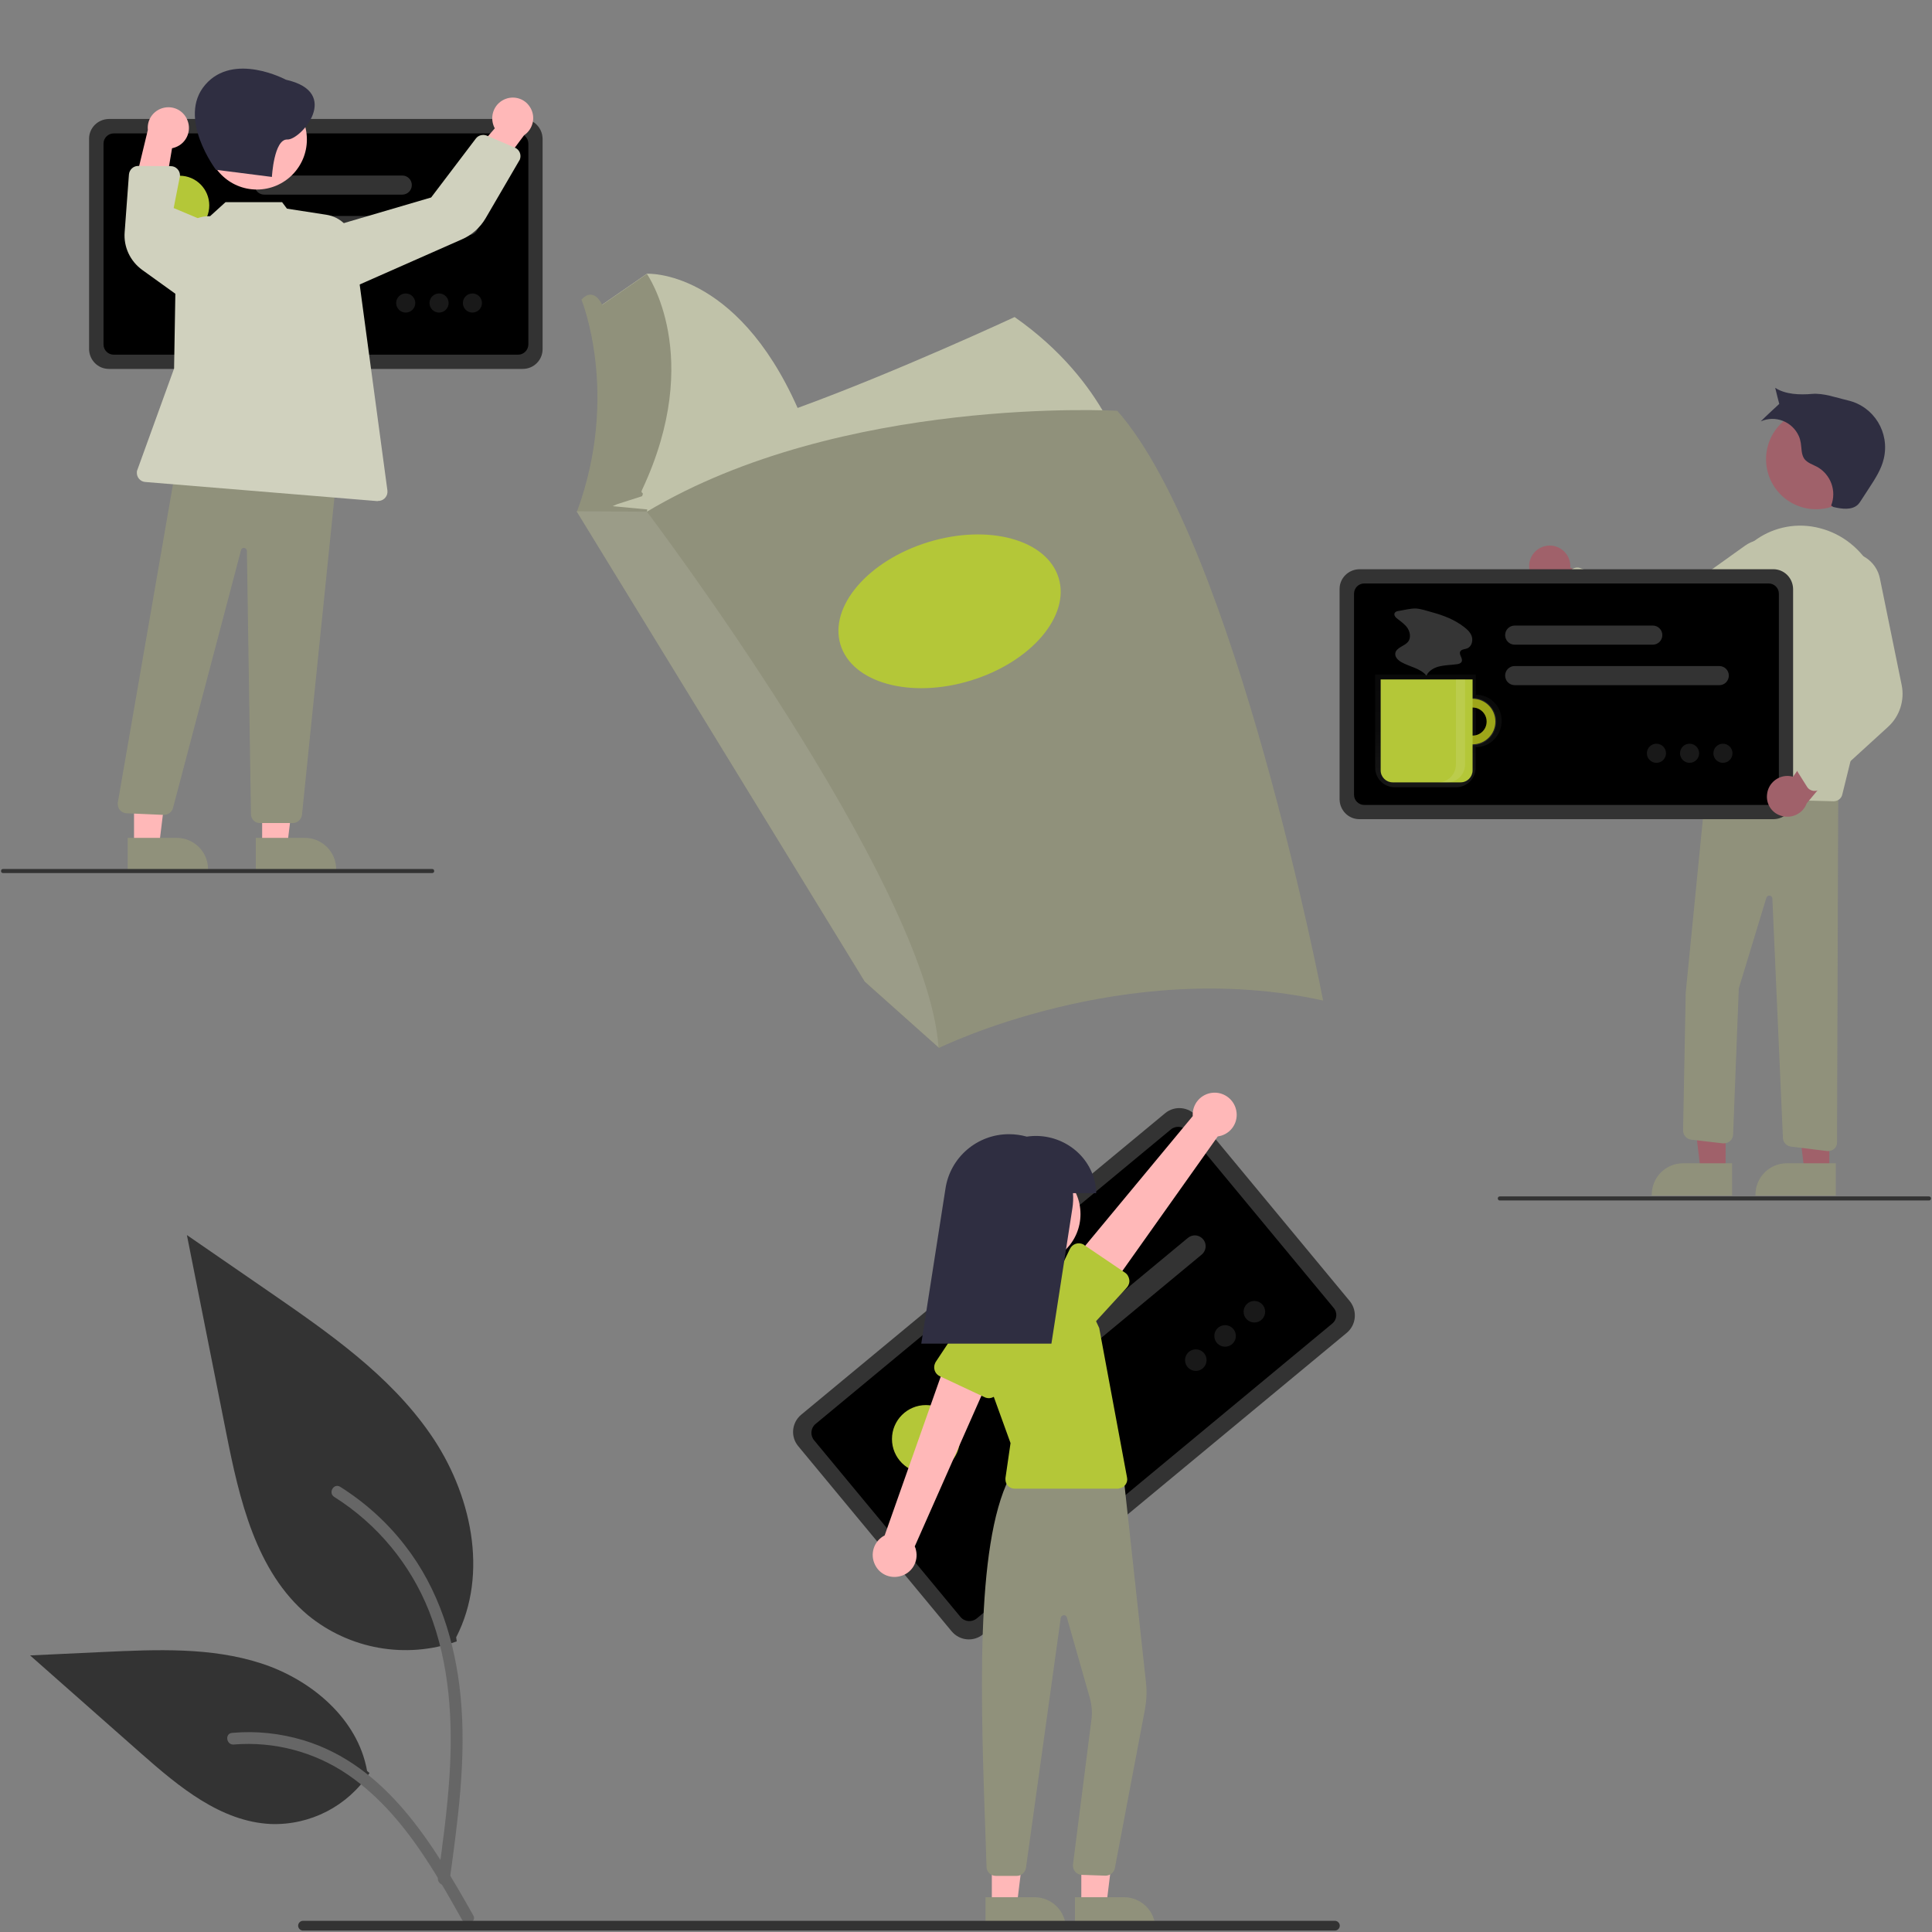 <?xml version="1.0" encoding="utf-8"?>
<!-- Generator: Adobe Illustrator 25.4.1, SVG Export Plug-In . SVG Version: 6.00 Build 0)  -->
<svg version="1.1" id="a953921f-4c4e-4323-8cfc-8a6ae54c37d9"
	 xmlns="http://www.w3.org/2000/svg" xmlns:xlink="http://www.w3.org/1999/xlink" x="0px" y="0px" viewBox="0 0 950 950"
	 style="enable-background:new 0 0 950 950;" xml:space="preserve">
<rect x="0" y="0" width="950" height="950" fill="#808080" stroke="none"/>
<style type="text/css">
	.st0{fill:#C0C2A9;}
	.st1{fill:#90917B;}
	.st2{opacity:0.1;fill:#FFFFFF;enable-background:new    ;}
	.st3{fill:#B4C738;}
	.st4{fill:#333333;}
	.st5{fill:#666666;}
	.st6{fill:#191919;}
	.st7{fill:#FFB8B8;}
	.st8{fill:#2F2E41;}
	.st9{fill:#A0616A;}
	.st10{fill:#353535;}
	.st11{fill:#D0D1BE;}
	.st12{opacity:0.7;}
	.st13{fill:url(#SVGID_1_);}
	.st14{fill:#939C00;}
</style>
<path class="st0" d="M498.9,155.9c0,0-57.8,26.9-106.7,44.7c-30.4-68.5-74.1-66-74.1-66l-26.5,18.3l4.8,27.4l-1.3,44.8l-7,23.5
	l10,1.8l5.6,1l0.8-0.8c-1.4,5.6-2,11.3-1.7,17.1l250.8-39.1C553.7,228.5,545,188.1,498.9,155.9z"/>
<path class="st1" d="M303.5,247.9l12.2-3.9c1.3-2.5-1.1-0.9,0.1-3.3c30.8-65.7,2.3-106,2.3-106l-22,15.2c-0.1-0.1-0.1-0.3-0.2-0.4
	c0,0-3.9-8.7-10-2.2c0,0,19.1,46.5-2.2,104.3l24.8,11.3l9.6-11.3l0.2-1.1l-17.1-1.6L303.5,247.9z"/>
<path class="st1" d="M650.6,492c-97.8-21.7-188.9,23.3-188.9,23.3l-0.2-0.2l-36.3-32.4L283.5,251.4l34.6,0.2
	c96.1-57.4,231.3-49.6,231.3-49.6C607.6,268.1,650.6,492,650.6,492z"/>
<path class="st2" d="M461.5,515l-36.3-32.4L283.5,251.4l34.6,0.2C318.1,251.6,455.8,433.5,461.5,515z"/>
<ellipse transform="matrix(0.956 -0.293 0.293 0.956 -67.582 150.147)" class="st3" cx="467" cy="300.5" rx="56.1" ry="35.6"/>
<path class="st4" d="M224.6,807.1c-25,8.8-52.7,3.9-73.2-12.9c-25.6-21.5-33.7-57-40.2-89.8l-19.3-97.1l40.5,27.9
	c29.1,20.1,58.9,40.7,79.1,69.8c20.2,29,29,68.7,12.8,100.1"/>
<path class="st5" d="M221.1,924.6c4.1-29.9,8.3-60.1,5.4-90.3c-2.6-26.8-10.7-53-27.4-74.4c-8.8-11.4-19.6-21.1-31.8-28.8
	c-3.2-2-6.1,3-2.9,5c21.1,13.3,37.4,33,46.6,56.2c10.1,25.8,11.8,53.9,10,81.3c-1.1,16.6-3.3,33-5.6,49.5c-0.4,1.5,0.5,3.1,2,3.6
	C219.1,927.1,220.7,926.2,221.1,924.6L221.1,924.6z"/>
<path class="st4" d="M181.7,871.8c-10.7,16.3-29.1,25.8-48.6,25.1c-24.6-1.2-45.1-18.3-63.6-34.6L14.8,814l36.2-1.7
	c26-1.2,52.7-2.4,77.4,5.6s47.6,27.3,52.1,52.9"/>
<path class="st5" d="M232.7,941.8c-19.7-34.9-42.6-73.7-83.5-86.1c-11.4-3.4-23.3-4.7-35.1-3.6c-3.7,0.3-2.8,6.1,0.9,5.7
	c19.8-1.6,39.6,3.6,56,14.8c15.8,10.8,28.1,25.7,38.5,41.6c6.4,9.7,12.1,19.8,17.8,30C229.2,947.4,234.6,945,232.7,941.8
	L232.7,941.8z"/>
<path class="st4" d="M662.2,655.4L483.4,803.6c-4.7,3.9-11.6,3.2-15.5-1.5l-75.4-91c-3.9-4.7-3.2-11.6,1.5-15.5l178.9-148.2
	c4.7-3.9,11.6-3.2,15.5,1.5l75.4,91C667.5,644.6,666.9,651.5,662.2,655.4z"/>
<path d="M655,650.9L480.3,795.8c-2.4,2-6,1.7-8-0.7l-72-86.9c-2-2.4-1.7-6,0.7-8l174.7-144.8c2.4-2,6-1.7,8,0.7l72,86.9
	C657.8,645.4,657.5,648.9,655,650.9z"/>
<path class="st4" d="M590.9,616.9l-88.4,73.3c-2.3,1.9-5.6,1.6-7.5-0.7c-1.9-2.3-1.6-5.6,0.7-7.5l88.4-73.3c2.3-1.9,5.6-1.6,7.5,0.7
	C593.5,611.6,593.2,615,590.9,616.9L590.9,616.9z"/>
<path class="st4" d="M547.7,623.3L488,672.7c-2.3,1.9-5.6,1.6-7.5-0.7c-1.9-2.3-1.6-5.6,0.7-7.5l0,0l59.6-49.4
	c2.3-1.9,5.6-1.6,7.5,0.7C550.2,618,549.9,621.4,547.7,623.3L547.7,623.3L547.7,623.3z"/>
<circle class="st3" cx="455.3" cy="707.6" r="16.7"/>
<circle class="st6" cx="588" cy="668.8" r="5.3"/>
<circle class="st6" cx="602.4" cy="656.9" r="5.3"/>
<circle class="st6" cx="616.8" cy="645" r="5.3"/>
<polygon class="st7" points="531.7,936.9 544,936.9 549.8,889.6 531.7,889.6 "/>
<path class="st1" d="M528.6,932.9l24.1,0h0c8.5,0,15.4,6.9,15.4,15.4c0,0,0,0,0,0v0.5l-39.5,0L528.6,932.9z"/>
<polygon class="st7" points="487.7,936.9 500,936.9 505.8,889.6 487.7,889.6 "/>
<path class="st1" d="M484.6,932.9l24.1,0h0c8.5,0,15.4,6.9,15.4,15.4c0,0,0,0,0,0v0.5l-39.5,0L484.6,932.9z"/>
<path class="st1" d="M500,922.4L500,922.4l-10.4,0c-2.4,0-4.4-1.9-4.5-4.3l-0.3-9.1c-2.6-72.9-5.4-148.4,11.5-182.3l0.1-0.3l55.9-2
	l11.2,102.9c0.5,4.4,0.3,8.8-0.5,13.2l-14.8,78.1c-0.4,2.2-2.4,3.7-4.6,3.7l-11.7-0.4c-2.5-0.1-4.4-2.2-4.3-4.7c0-0.1,0-0.2,0-0.3
	l9.2-72.3c0.3-3.1,0-6.3-0.8-9.3l-11.4-40c-0.2-0.8-1.1-1.3-1.9-1c-0.6,0.2-1,0.6-1.1,1.2l-17.1,122.9
	C504.1,920.8,502.2,922.4,500,922.4z"/>
<circle class="st7" cx="506.7" cy="597" r="24.6"/>
<path class="st3" d="M549.7,732h-50.8c-2.5,0-4.5-2-4.5-4.5c0-0.2,0-0.4,0-0.7l2.5-17.2l-14.7-40.6c-5.6-15.5,2.4-32.6,17.9-38.2
	c2-0.7,4.1-1.2,6.2-1.5l0,0c12.9-1.8,25.5,5,31,16.8l3.2,6.9l13.7,73.6c0.5,2.4-1.2,4.8-3.6,5.2C550.2,732,549.9,732,549.7,732
	L549.7,732z"/>
<path class="st7" d="M442.4,775.1c5.8-1.3,9.4-7.1,8-12.9c-0.1-0.6-0.3-1.2-0.6-1.8l39.6-89.5l-22.7-5.7L435,755
	c-5.3,2.7-7.4,9.2-4.7,14.5C432.5,774,437.5,776.3,442.4,775.1L442.4,775.1z"/>
<path class="st3" d="M484.1,687l-22-10.3c-2.4-1.1-3.4-4-2.3-6.4c0.1-0.2,0.2-0.4,0.3-0.6l13.4-20.2c3.2-6.7,11.2-9.5,17.8-6.3
	c6.6,3.2,9.5,11.1,6.4,17.7l-6.9,23.2c-0.8,2.5-3.4,4-6,3.2C484.5,687.2,484.3,687.1,484.1,687L484.1,687z"/>
<path class="st7" d="M607.6,544.9c1.8,5.7-1.3,11.7-7,13.5c-0.6,0.2-1.2,0.3-1.8,0.4l-56.6,79.8l-16.5-16.5l60.8-73.3
	c-0.4-6,4.1-11.1,10.1-11.5C601.5,537,606.1,540.1,607.6,544.9L607.6,544.9z"/>
<path class="st3" d="M555.3,629.3c0.2,1.4-0.3,2.8-1.2,3.8l-16.3,17.8c-4.1,6.1-12.5,7.7-18.6,3.6c-6.1-4.1-7.7-12.4-3.6-18.5
	l10.5-21.9c1.2-2.4,4-3.4,6.4-2.3c0.2,0.1,0.4,0.2,0.6,0.4l20.1,13.6C554.4,626.6,555.1,627.9,555.3,629.3z"/>
<path class="st8" d="M539,586.7c0-2.2-0.3-4.4-0.9-6.6c-4-14.6-18.6-23.4-33.2-21.2c-2.9-0.8-5.8-1.2-8.8-1.2l0,0
	c-15.6,0-28.9,11.4-31.2,26.8L453,660.7h64l10.3-66.5c0.4-2.5,0.5-5,0.3-7.5H539z"/>
<path class="st4" d="M656.4,949.3H149c-1.3,0-2.4-1.1-2.4-2.4s1.1-2.4,2.4-2.4h507.4c1.3,0,2.4,1.1,2.4,2.4S657.7,949.3,656.4,949.3
	z"/>
<path class="st9" d="M761.1,268.3c5.5-0.5,10.4,3.5,11,9c0.1,0.6,0.1,1.2,0,1.8l32.7,14.4l-15.6,10.1l-28.7-15.2
	c-5.5-0.8-9.3-6-8.5-11.5C752.7,272.3,756.4,268.8,761.1,268.3L761.1,268.3z"/>
<circle class="st9" cx="893" cy="225.8" r="24.6"/>
<polygon class="st9" points="848.5,576 836.3,576 830.5,528.7 848.6,528.7 "/>
<path class="st1" d="M851.7,587.9l-39.5,0v-0.5c0-8.5,6.9-15.4,15.4-15.4c0,0,0,0,0,0h0l24.1,0L851.7,587.9z"/>
<polygon class="st9" points="899.5,576 887.3,576 881.5,528.7 899.6,528.7 "/>
<path class="st1" d="M902.7,587.9l-39.5,0v-0.5c0-8.5,6.9-15.4,15.4-15.4c0,0,0,0,0,0h0l24.1,0L902.7,587.9z"/>
<path class="st1" d="M899,566c-0.2,0-0.4,0-0.5,0l-17.9-2.2c-2.2-0.3-3.8-2.1-3.9-4.2l-5.2-117.8c0-0.8-0.8-1.5-1.6-1.4
	c-0.6,0-1,0.4-1.3,0.9L855,486l-2.8,71.9c-0.1,2.5-2.2,4.4-4.7,4.3c-0.1,0-0.2,0-0.4,0l-15.5-1.8c-2.3-0.3-4-2.2-4-4.6l1.3-67.7
	l10.5-106.3l0.5,0l64,2.5l-0.6,177.2C903.5,564,901.4,566,899,566z"/>
<path class="st0" d="M901.6,394c0,0-0.1,0-0.1,0l-64.5-1.7c-2.5-0.1-4.4-2.1-4.4-4.6c0-0.2,0-0.3,0-0.5l12.4-91.2
	c1.6-12.5,8.4-23.7,18.7-30.8c9.1-6.3,20.4-8.3,31.1-5.5c22.5,5.7,36,29.9,30.1,53.9l-19,77C905.5,392.6,903.7,394,901.6,394z"/>
<path class="st0" d="M817,321.6c-4.2,0-8.4-1.2-12-3.6l-37.6-24.7c-2.1-1.4-2.7-4.2-1.3-6.2c0.1-0.2,0.3-0.4,0.5-0.6l5.7-6
	c1.3-1.3,3.2-1.8,4.9-1.1l42,16.7l38.9-27.8c7.3-5.2,17.3-3.5,22.5,3.8s3.5,17.3-3.8,22.5c-0.7,0.5-1.5,1-2.3,1.4l-48.1,23.4
	C823.6,320.8,820.3,321.6,817,321.6z"/>
<path class="st8" d="M901.5,249.3c4.2,1,9.2,1.7,12.2-1.3c0.5-0.6,1-1.2,1.4-1.9l3.9-6c3-4.6,6.1-9.3,7.3-14.6
	c3-12.8-4.8-25.6-17.6-28.6c-0.1,0-0.2,0-0.3-0.1c-5.8-1.3-11.6-3.6-17.5-3.1s-13,0.3-18-3c0.3,1.5,2,7.9,2,7.9s-7.5,6.9-9.1,8.6
	c7.2-3.2,15.5,0.1,18.7,7.2c0.5,1.1,0.8,2.3,1,3.5c0.4,2.6,0.2,5.5,1.7,7.7c1.5,2,4.1,2.8,6.4,4c6.7,3.8,9.6,11.9,6.8,19
	L901.5,249.3z"/>
<path class="st4" d="M872,402.8H668.4c-5.3,0-9.6-4.3-9.7-9.7V289.6c0-5.3,4.3-9.6,9.7-9.7H872c5.3,0,9.6,4.3,9.7,9.7v103.5
	C881.7,398.5,877.4,402.8,872,402.8z"/>
<path d="M869.7,395.8H670.8c-2.7,0-5-2.2-5-5v-98.9c0-2.7,2.2-5,5-5h198.9c2.7,0,5,2.2,5,5v98.9
	C874.7,393.5,872.4,395.8,869.7,395.8z"/>
<path class="st4" d="M845.5,336.9H744.8c-2.6,0-4.7-2.1-4.7-4.7s2.1-4.7,4.7-4.7h100.6c2.6,0,4.7,2.1,4.7,4.7S848,336.9,845.5,336.9
	z"/>
<path class="st10" d="M687.8,300.4c-0.8,0.1-1.6,0.3-2,1c-0.6,1.1,0.5,2.3,1.5,3c1.8,1.4,3.7,2.7,4.9,4.6c1.2,1.9,1.6,4.6,0.3,6.4
	c-1.8,2.4-5.9,2.9-6.4,5.8c-0.3,1.9,1.4,3.5,3,4.4c4.1,2.3,9.3,3,12.3,6.6c1.2-2.5,3.9-4,6.7-4.6c2.7-0.6,5.5-0.6,8.3-1
	c0.9-0.1,1.9-0.4,2.3-1.2c0.8-1.6-1.4-3.4-0.7-5c0.6-1.2,2.3-1.1,3.5-1.6c2-0.8,2.8-3.4,2.3-5.5s-2.2-3.7-3.9-5
	c-4.6-3.6-10.1-5.7-15.6-7.2c-2.6-0.7-5.6-1.8-8.3-1.9C693.3,299.2,690.4,300,687.8,300.4z"/>
<path class="st4" d="M812.7,317h-67.9c-2.6,0-4.7-2.1-4.7-4.7s2.1-4.7,4.7-4.7h67.9c2.6,0,4.7,2.1,4.7,4.7S815.3,317,812.7,317z"/>
<circle class="st6" cx="814.5" cy="370.4" r="4.7"/>
<circle class="st6" cx="830.8" cy="370.4" r="4.7"/>
<circle class="st6" cx="847.2" cy="370.4" r="4.7"/>
<path class="st9" d="M868.9,390.5c0.6-5.5,5.6-9.5,11.1-8.9c0.6,0.1,1.2,0.2,1.7,0.3l20.8-29.1l6.7,17.3l-20.8,24.9
	c-1.9,5.2-7.7,7.9-13,6C871,399.5,868.3,395.1,868.9,390.5z"/>
<path class="st0" d="M892.7,388.9c-0.3,0-0.7,0-1,0c-1.3-0.2-2.5-0.9-3.2-2.1l-4.4-7c-1-1.6-0.9-3.6,0.2-5l26.6-36.6l-17.3-44.6
	c-3.2-8.2,0.7-17.4,8.8-20.7l0,0c8.2-3.5,17.7,0.4,21.1,8.6c0.4,1,0.7,2,0.9,3l10.7,52.4c1.5,7.5-1,15.3-6.7,20.5l-33.2,30.3
	C894.6,388.4,893.7,388.8,892.7,388.9z"/>
<path class="st4" d="M948.5,590.3h-211c-0.6,0-1-0.4-1-1s0.4-1,1-1h211c0.6,0,1,0.4,1,1S949.1,590.3,948.5,590.3z"/>
<path class="st4" d="M257.1,181.4H53.5c-5.3,0-9.6-4.3-9.7-9.7V68.2c0-5.3,4.3-9.6,9.7-9.7h203.6c5.3,0,9.6,4.3,9.7,9.7v103.5
	C266.8,177.1,262.4,181.4,257.1,181.4z"/>
<path d="M254.8,174.4H55.9c-2.7,0-5-2.2-5-5V70.6c0-2.7,2.2-5,5-5h198.9c2.7,0,5,2.2,5,5v98.9C259.7,172.2,257.5,174.4,254.8,174.4z
	"/>
<path class="st4" d="M230.6,115.6H129.9c-2.6,0-4.7-2.1-4.7-4.7s2.1-4.7,4.7-4.7h100.6c2.6,0,4.7,2.1,4.7,4.7
	S233.1,115.6,230.6,115.6z"/>
<path class="st4" d="M197.8,95.7h-67.9c-2.6,0-4.7-2.1-4.7-4.7s2.1-4.7,4.7-4.7h67.9c2.6,0,4.7,2.1,4.7,4.7S200.4,95.7,197.8,95.7
	L197.8,95.7z"/>
<circle class="st3" cx="88.3" cy="101" r="14.6"/>
<circle class="st6" cx="199.5" cy="149" r="4.7"/>
<circle class="st6" cx="215.9" cy="149" r="4.7"/>
<circle class="st6" cx="232.3" cy="149" r="4.7"/>
<path class="st7" d="M248.7,48.6c-5.2,1.9-7.9,7.6-6.1,12.9c0.2,0.6,0.4,1.1,0.7,1.6l-23.4,27l18.4,2.4l19.4-26
	c4.6-3.1,5.9-9.4,2.8-14C258,48.6,253.1,47,248.7,48.6z"/>
<path class="st7" d="M92.3,59.5c1.9,5.2-0.8,11-6,12.9c-0.6,0.2-1.1,0.4-1.7,0.5L78.7,108L65.1,95.4l7.6-31.5
	c-0.6-5.6,3.5-10.5,9-11.1C86.4,52.3,90.7,55,92.3,59.5L92.3,59.5z"/>
<polygon class="st7" points="128.9,416 141.2,416 147,368.7 128.9,368.7 "/>
<path class="st1" d="M125.8,412l24.1,0h0c8.5,0,15.4,6.9,15.4,15.4c0,0,0,0,0,0v0.5l-39.5,0L125.8,412z"/>
<polygon class="st7" points="65.9,416 78.2,416 84,368.7 65.9,368.7 "/>
<path class="st1" d="M62.8,412l24.1,0h0c8.5,0,15.4,6.9,15.4,15.4c0,0,0,0,0,0v0.5l-39.5,0L62.8,412z"/>
<circle class="st7" cx="126.3" cy="68.6" r="24.6"/>
<path class="st1" d="M123.4,400.3l-2-129.4c0-0.8-0.7-1.5-1.5-1.5c-0.7,0-1.3,0.5-1.4,1.2L85.1,397.2c-0.5,2.1-2.4,3.5-4.6,3.5
	l-18.3-0.8c-2.5-0.1-4.4-2.2-4.3-4.7c0-0.1,0-0.2,0-0.4l28.2-162.7l0.1-0.5l78.7,3.7l0.5,0l-16.9,165.2c-0.2,2.3-2.1,4.2-4.5,4.2
	h-16.2C125.4,404.8,123.4,402.8,123.4,400.3z"/>
<path class="st11" d="M185.5,246.4L71.4,237c-2.5-0.2-4.3-2.4-4.1-4.9c0-0.4,0.1-0.8,0.3-1.2l18-49.7l1-59
	c0.2-8.9,7.5-16.1,16.5-15.9c0.1,0,0.1,0,0.2,0l7.6-6.9h27.8l2.4,3.2l19.4,3c7.1,1.1,12.6,6.7,13.6,13.8l16.4,121.8
	c0.3,2.5-1.4,4.7-3.9,5.1c-0.2,0-0.4,0-0.6,0C185.8,246.4,185.7,246.4,185.5,246.4z"/>
<path class="st11" d="M163.3,111.4L212,97.1l22-29c1.2-1.6,3.5-2.2,5.4-1.4l13.8,5.9c2.3,1,3.3,3.6,2.4,5.9
	c-0.1,0.2-0.2,0.3-0.3,0.5l-16.5,28.3c-2.7,4.6-6.8,8.3-11.7,10.4l-57.3,25.3L163.3,111.4z"/>
<path class="st11" d="M69.9,132.7c-5.9-4.3-9.2-11.3-8.6-18.6l2.1-28.3c0.2-2.3,2.1-4.2,4.5-4.2h0l16.1,0.1c2.5,0,4.5,2.1,4.5,4.5
	c0,0.3,0,0.6-0.1,0.8l-3,15.3l21.4,9l-18,35L69.9,132.7z"/>
<path class="st8" d="M140.6,39.2c0,0-25.7-13.8-39.7,2.5s5.3,41.8,5.3,41.8l27.5,3.5c0,0,1-18.7,7.6-18.4S168.3,45.4,140.6,39.2z"/>
<path class="st4" d="M212.5,429.3H1.5c-0.6,0-1-0.4-1-1s0.4-1,1-1h211c0.6,0,1,0.4,1,1S213.1,429.3,212.5,429.3z"/>
<g class="st12">
	
		<linearGradient id="SVGID_1_" gradientUnits="userSpaceOnUse" x1="821.621" y1="445.283" x2="821.621" y2="500.68" gradientTransform="matrix(1 0 0 -1 -114.28 832.347)">
		<stop  offset="0" style="stop-color:#7F7F7F;stop-opacity:0.25"/>
		<stop  offset="0.535" style="stop-color:#7F7F7F;stop-opacity:0.12"/>
		<stop  offset="1" style="stop-color:#7F7F7F;stop-opacity:0.1"/>
	</linearGradient>
	<path class="st13" d="M725.7,341.6v-9.9h-49.5v45.8c0,5.3,4.3,9.6,9.6,9.6l0,0H716c5.3,0,9.6-4.3,9.6-9.6l0,0v-10.1
		c7.1,0,12.8-5.8,12.8-12.9C738.5,347.3,732.7,341.6,725.7,341.6L725.7,341.6z M725.7,362.3v-15.8c4.4,0,7.9,3.5,7.9,7.9
		S730,362.3,725.7,362.3z"/>
</g>
<path class="st2" d="M724.1,343.1c-6.5,0-11.7,5.3-11.7,11.7c0,6.5,5.3,11.7,11.7,11.7c6.5,0,11.7-5.3,11.7-11.7
	C735.8,348.4,730.5,343.1,724.1,343.1z M724.1,362.1c-4,0-7.2-3.2-7.2-7.2c0-4,3.2-7.2,7.2-7.2c4,0,7.2,3.2,7.2,7.2l0,0
	C731.3,358.8,728.1,362.1,724.1,362.1z"/>
<path class="st14" d="M724.1,343.6c-6.2,0-11.2,5-11.2,11.2c0,6.2,5,11.2,11.2,11.2c6.2,0,11.2-5,11.2-11.2S730.3,343.6,724.1,343.6
	z M724.1,361.7c-3.8,0-6.9-3.1-6.9-6.9c0-3.8,3.1-6.9,6.9-6.9c3.8,0,6.9,3.1,6.9,6.9l0,0C731,358.7,727.9,361.7,724.1,361.7z"/>
<path class="st2" d="M724.1,343.6c-6.2,0-11.2,5-11.2,11.2c0,6.2,5,11.2,11.2,11.2c6.2,0,11.2-5,11.2-11.2S730.3,343.6,724.1,343.6z
	 M724.1,361.7c-3.8,0-6.9-3.1-6.9-6.9c0-3.8,3.1-6.9,6.9-6.9c3.8,0,6.9,3.1,6.9,6.9l0,0C731,358.7,727.9,361.7,724.1,361.7z"/>
<path class="st3" d="M678.9,334.1h45.2l0,0v44.7c0,3.2-2.6,5.9-5.9,5.9l0,0h-33.4c-3.2,0-5.9-2.6-5.9-5.9l0,0V334.1L678.9,334.1z"/>
<path class="st2" d="M715.9,334.1v41.8c0,4.9-3.9,8.8-8.8,8.8h4.5c4.9,0,8.8-3.9,8.8-8.8v-41.8H715.9z"/>
</svg>
